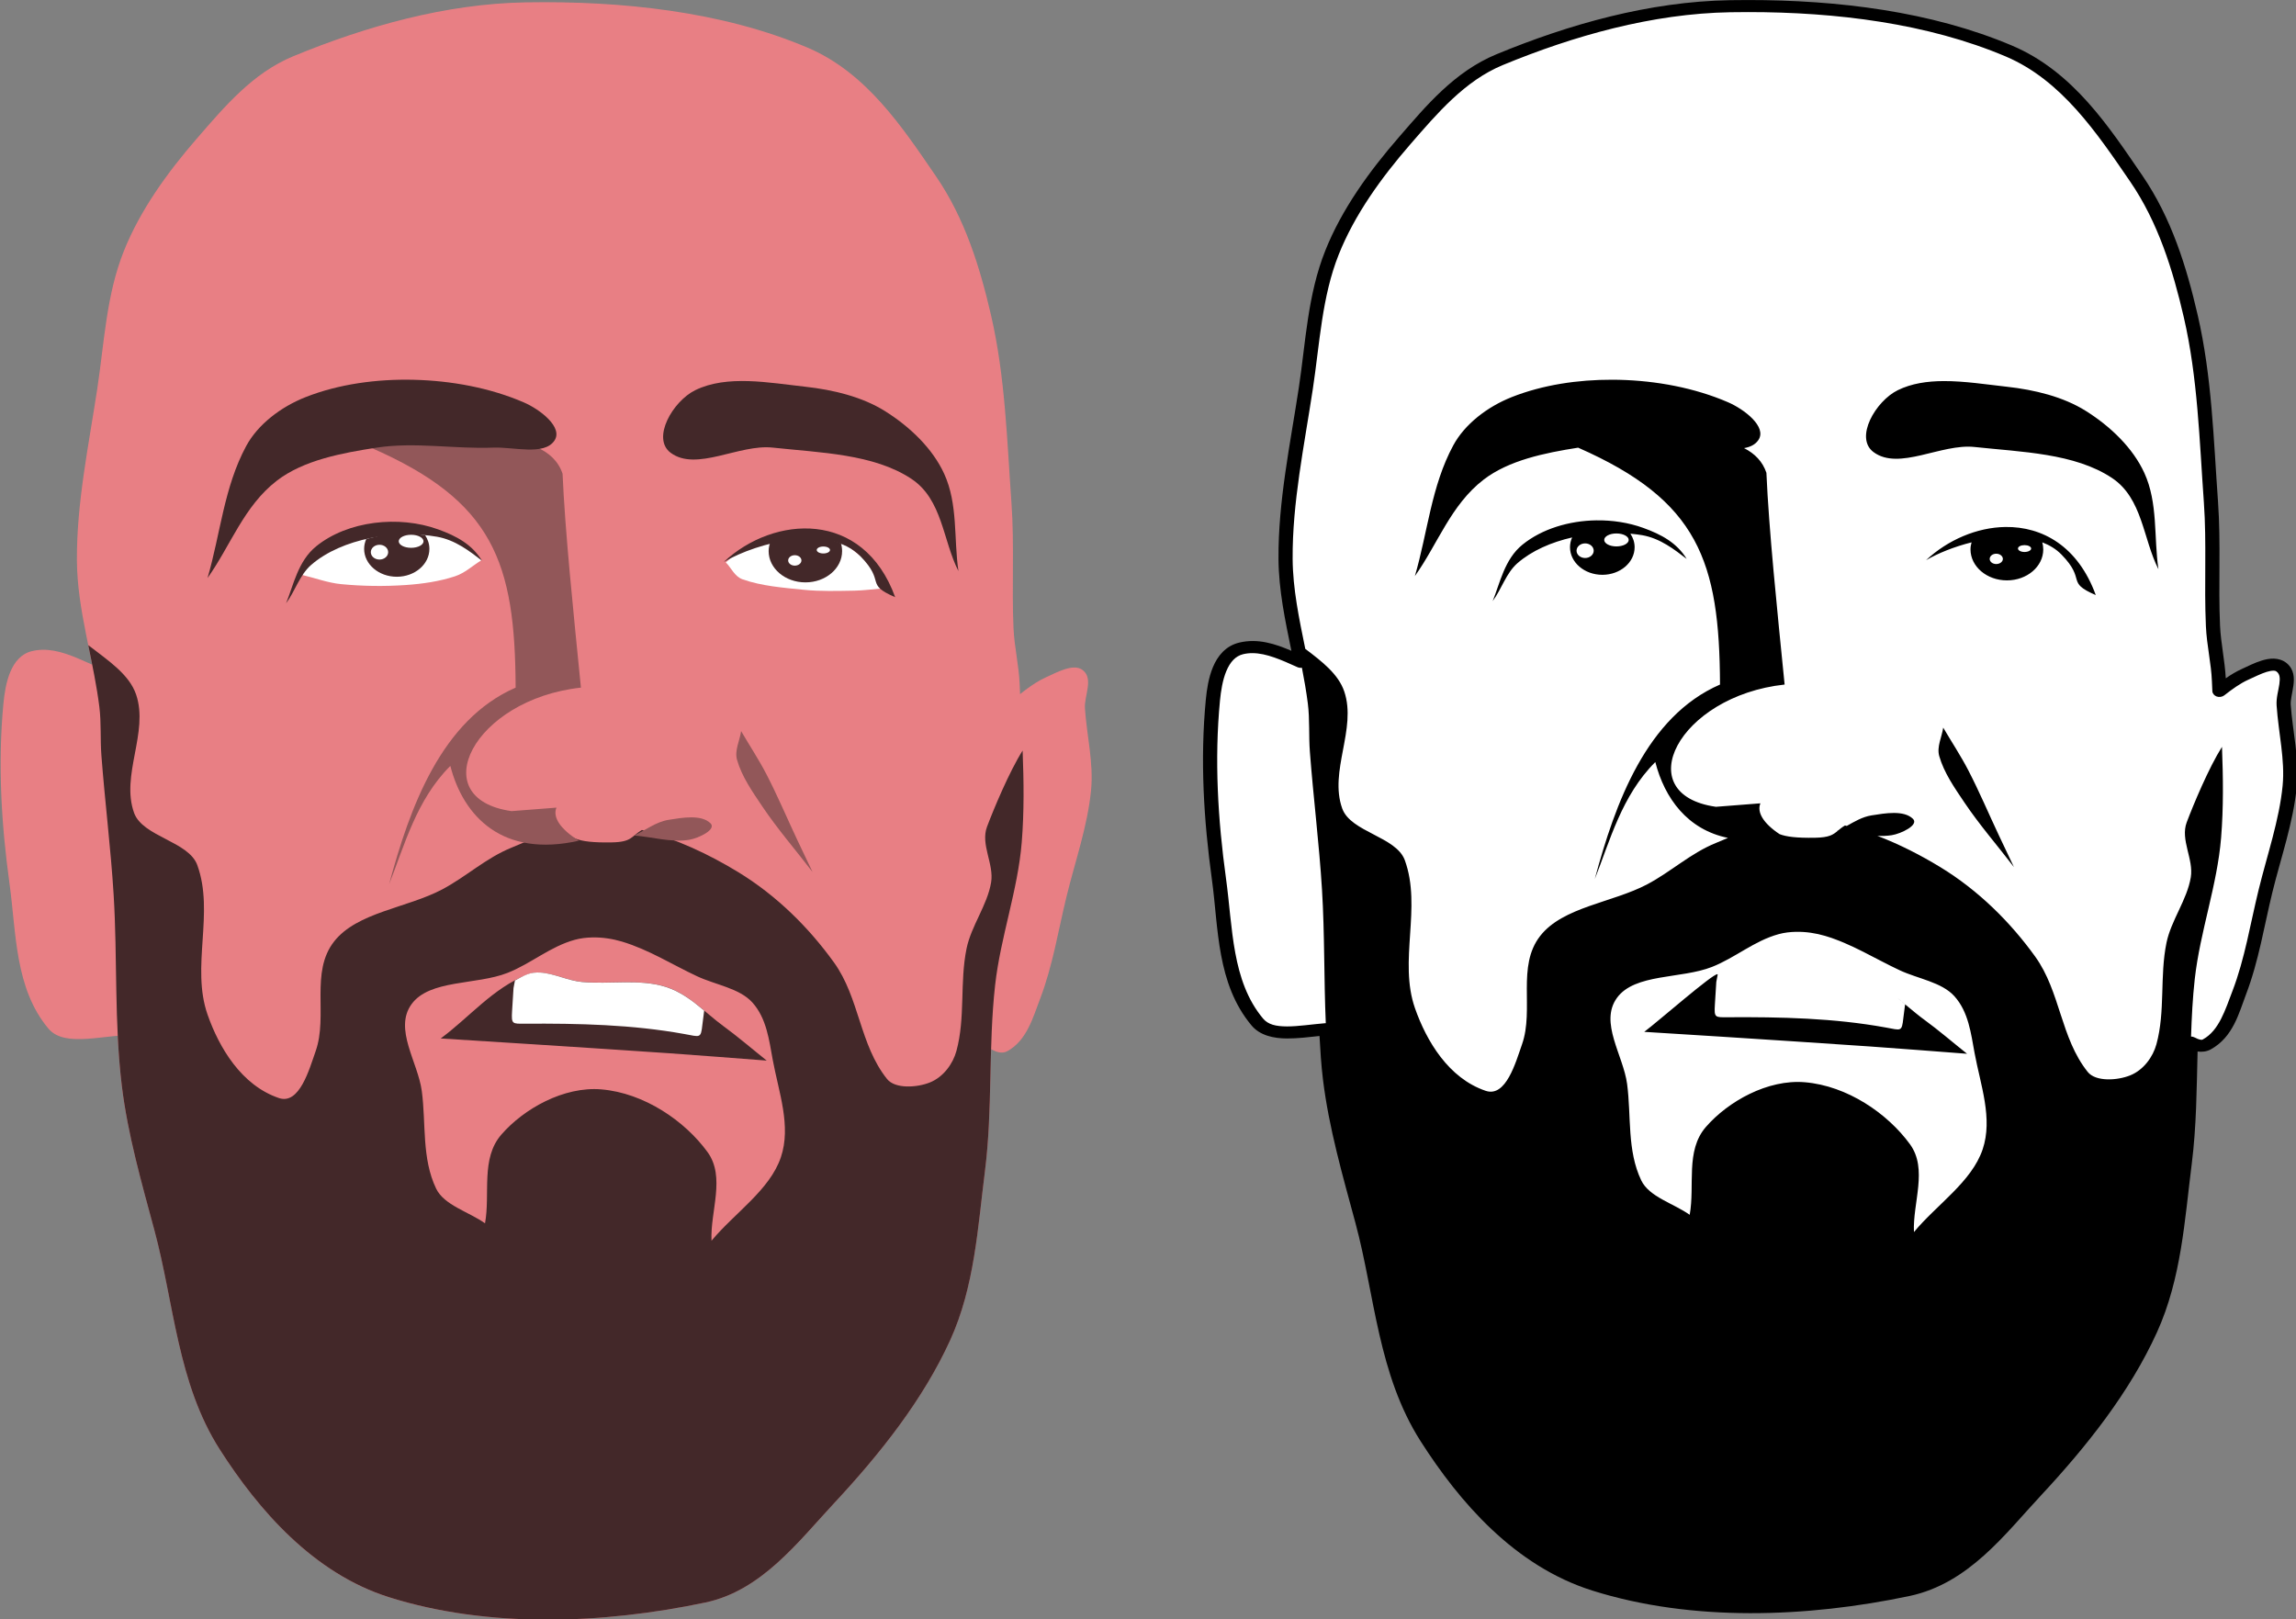 <?xml version="1.0" encoding="UTF-8" standalone="no"?>
<!-- Created with Inkscape (http://www.inkscape.org/) -->

<svg
   xmlns:dc="http://purl.org/dc/elements/1.1/"
   xmlns:cc="http://creativecommons.org/ns#"
   xmlns:rdf="http://www.w3.org/1999/02/22-rdf-syntax-ns#"
   xmlns:svg="http://www.w3.org/2000/svg"
   xmlns="http://www.w3.org/2000/svg"
   xmlns:sodipodi="http://sodipodi.sourceforge.net/DTD/sodipodi-0.dtd"
   xmlns:inkscape="http://www.inkscape.org/namespaces/inkscape"
   width="1134.363"
   height="800"
   id="svg7876"
   version="1.1"
   inkscape:version="0.48.4 r9939"
   sodipodi:docname="Приуныл.svg">
  <rect width="100%" height="100%" fill="#808080" stroke="none"/>
  <defs
     id="defs7878" />
  <sodipodi:namedview
     id="base"
     pagecolor="#ffffff"
     bordercolor="#666666"
     borderopacity="1.0"
     inkscape:pageopacity="0.0"
     inkscape:pageshadow="2"
     inkscape:zoom="0.175"
     inkscape:cx="-2625.2335"
     inkscape:cy="88.76719"
     inkscape:document-units="px"
     inkscape:current-layer="layer1"
     showgrid="false"
     inkscape:window-width="1920"
     inkscape:window-height="1018"
     inkscape:window-x="-8"
     inkscape:window-y="-8"
     inkscape:window-maximized="1"
     fit-margin-top="0"
     fit-margin-left="0"
     fit-margin-right="0"
     fit-margin-bottom="0" />
  <g
     inkscape:label="Layer 1"
     inkscape:groupmode="layer"
     id="layer1"
     transform="translate(-930.424,-50.134)">
    <g
       id="g3042"
       transform="matrix(0.999,0,0,0.999,1.243,1.136)">
      <path
         style="fill:#e87f84;fill-opacity:1;stroke:none"
         d="m 989.343,383.125 c -14.465,-4.014 -28.748,-15.548 -43.394,-12.043 -10.722,2.566 -13.217,16.346 -14.128,25.807 -2.863,29.734 -1.062,59.835 3.027,89.465 3.347,24.248 2.551,51.517 19.174,71.4 8.431,10.085 28.929,2.294 43.394,3.441"
         id="path8804"
         inkscape:connector-curvature="0"
         sodipodi:nodetypes="ssssss" />
      <path
         style="fill:#e87f84;fill-opacity:1;stroke:none"
         d="m 1427.32,397.749 c 6.728,-4.588 12.559,-10.343 20.183,-13.764 5.489,-2.463 13.662,-7.077 18.165,-3.441 5.378,4.343 0.58,12.621 1.009,18.925 0.917,13.482 4.343,26.973 3.027,40.431 -1.737,17.765 -7.845,35.023 -12.11,52.475 -4.145,16.96 -6.823,34.283 -13.119,50.754 -3.543,9.27 -6.544,20.511 -16.147,25.807 -5.563,3.068 -12.11,-4.588 -18.165,-6.882"
         id="path8806"
         inkscape:connector-curvature="0"
         sodipodi:nodetypes="sssssssss" />
      <path
         style="fill:#e87f84;fill-opacity:1;stroke:none"
         d="m 979.251,398.61 c -3.036,-24.154 -10.945,-47.968 -11.101,-72.26 -0.183,-28.532 5.802,-56.867 10.092,-85.164 3.451,-22.768 4.443,-46.225 13.119,-67.959 8.052,-20.171 21.448,-38.798 36.33,-55.916 13.312,-15.313 27.309,-32.121 47.431,-40.431 35.765,-14.77 75.312,-25.995 115.045,-26.668 47.229,-0.799 96.972,4.43 139.265,22.366 29.27,12.413 47.082,39.598 63.577,63.658 14.331,20.903 21.763,45.064 27.247,68.819 7.045,30.516 7.866,61.863 10.092,92.906 1.478,20.609 0.078,41.305 1.009,61.937 0.415,9.209 2.676,18.316 3.027,27.528 0.995,26.082 3.127,52.249 1.009,78.282 -1.933,23.75 -10.471,46.84 -13.119,70.54 -3.416,30.577 -1.182,61.508 -5.046,92.046 -3.552,28.076 -5.188,57.112 -17.156,83.443 -13.36,29.394 -34.515,56.184 -57.522,80.863 -17.781,19.073 -35.837,43.176 -63.577,49.034 -50.62,10.689 -107.507,12.836 -156.421,-2.581 -37.483,-11.814 -64.636,-43.209 -83.761,-73.121 -20.928,-32.731 -22.505,-72.059 -32.293,-108.391 -6.365,-23.623 -13.216,-47.291 -16.147,-71.4 -3.817,-31.395 -2.091,-63.107 -4.037,-94.627 -1.418,-22.972 -4.309,-45.863 -6.055,-68.819 -0.61,-8.017 -0.005,-16.098 -1.009,-24.087 z"
         id="path8808"
         inkscape:connector-curvature="0"
         sodipodi:nodetypes="ssssssssssssssssssssssssss" />
      <path
         style="fill:#ffffff;stroke:none"
         d="m 1289.065,327.21 c 2.775,2.796 4.353,6.993 8.326,8.387 9.516,3.34 20.055,4.127 30.275,5.161 8.269,0.837 16.651,0.569 24.977,0.43 4.56,-0.076 9.082,-0.717 13.624,-1.075 -2.187,-4.301 -4.373,-8.602 -6.559,-12.904 -4.541,-3.584 -9.082,-7.169 -13.624,-10.753 -5.382,-1.362 -10.764,-2.724 -16.147,-4.086 -7.401,1.004 -14.801,2.007 -22.202,3.011 -4.205,2.222 -8.41,4.445 -12.615,6.667 -2.018,1.72 -4.037,3.441 -6.055,5.161 z"
         id="path8810"
         inkscape:connector-curvature="0"
         sodipodi:nodetypes="csssccccccc" />
      <path
         style="fill:#ffffff;stroke:none"
         d="m 1079.663,333.446 c 6.391,1.505 12.585,3.88 19.174,4.516 10.614,1.025 21.394,1.163 32.041,0.43 8.22,-0.566 16.524,-1.775 24.22,-4.301 5.008,-1.644 8.746,-5.305 13.119,-7.957 -4.373,-4.014 -9.46,-7.725 -13.833,-11.739 -8.41,-0.86 -16.106,-2.025 -24.515,-2.885 0,0 -29.014,3.656 -30.023,4.301 -1.009,0.645 -16.904,9.033 -16.904,9.033 -1.009,2.581 -2.018,5.161 -3.027,7.742"
         id="path8812"
         inkscape:connector-curvature="0"
         sodipodi:nodetypes="cssscccscc" />
      <path
         inkscape:connector-curvature="0"
         style="fill:#432829;fill-opacity:1;stroke:none"
         d="m 973.77,368.14 c 2.069,10.138 4.193,20.287 5.475,30.485 1.004,7.988 0.406,16.07 1.015,24.087 1.745,22.956 4.63,45.825 6.049,68.798 1.946,31.519 0.245,63.221 4.062,94.616 2.931,24.109 9.75,47.809 16.115,71.432 9.789,36.331 11.391,75.659 32.319,108.391 19.125,29.912 46.271,61.274 83.754,73.088 48.913,15.417 105.807,13.285 156.427,2.597 27.741,-5.858 45.797,-29.967 63.577,-49.039 23.007,-24.679 44.169,-51.448 57.529,-80.841 11.968,-26.331 13.579,-55.4 17.131,-83.476 3.864,-30.538 1.617,-61.442 5.033,-92.019 2.648,-23.7 11.224,-46.817 13.157,-70.567 1.23,-15.119 1.023,-30.26 0.442,-45.426 -6.602,10.472 -14.223,28.699 -17.616,37.711 -3.296,8.754 3.556,18.41 2.031,27.512 -1.896,11.312 -9.828,21.45 -12.142,32.705 -3.438,16.724 -0.499,34.2 -5.033,50.733 -1.7,6.2 -6.355,12.795 -13.113,15.506 -6.421,2.576 -17.198,3.268 -21.192,-1.731 -13.61,-17.032 -13.584,-40.054 -26.226,-57.62 -12.329,-17.132 -28.276,-33.066 -47.462,-44.749 -14.385,-8.759 -30.519,-16.386 -47.551,-20.775 -5.402,3.209 -4.804,5.961 -14.967,6.135 -18.282,0.313 -20.365,-2.615 -24.327,-7.038 -11.092,3.277 -17.088,6.364 -25.166,9.635 -12.646,5.12 -22.411,14.369 -34.305,20.662 -17.406,9.21 -42.103,11.25 -53.467,25.78 -11.875,15.184 -2.944,36.716 -9.095,54.195 -3.137,8.913 -7.998,26.649 -18.146,23.221 -18.578,-6.275 -29.605,-24.964 -35.321,-41.286 -8.289,-23.67 3.512,-50.362 -5.077,-73.954 -4.301,-11.814 -27.011,-13.99 -31.259,-25.818 -6.696,-18.647 7.356,-39.749 1.015,-58.486 -3.449,-10.192 -14.164,-17.062 -23.665,-24.463 z m 249.276,144.558 c 4.941,-0.097 10.001,0.669 14.57,2.032 13.354,3.984 24.894,11.413 37.308,17.199 9.116,4.25 20.898,5.894 27.241,12.909 7.081,7.831 8.308,18.647 10.111,28.415 2.935,15.903 9.252,32.705 4.018,48.174 -5.484,16.206 -22.868,27.522 -34.305,41.286 -0.673,-14.624 7.067,-31.448 -1.987,-43.883 -11.22,-15.409 -31.324,-29.187 -52.495,-30.974 -18.569,-1.567 -38.347,9.571 -49.449,22.356 -10.332,11.898 -5.388,29.259 -8.08,43.883 -8.073,-5.735 -20.226,-8.905 -24.195,-17.199 -7.17,-14.984 -4.929,-32.093 -7.064,-48.174 -1.901,-14.317 -13.96,-30.758 -5.077,-43.017 8.897,-12.278 32.096,-9.41 47.462,-15.468 11.626,-4.584 21.095,-13.03 33.29,-16.371 2.765,-0.758 5.689,-1.109 8.654,-1.167 z"
         id="path8814" />
      <path
         style="fill:#432829;fill-opacity:1;stroke:none"
         d="m 1404.11,331.511 c -7.737,-15.198 -7.888,-35.402 -23.211,-45.593 -18.656,-12.408 -45.15,-12.941 -68.623,-15.484 -16.715,-1.811 -37.736,11.998 -50.458,2.581 -9.638,-7.135 1.048,-25.539 12.11,-30.969 15.753,-7.731 36.467,-3.703 54.495,-1.72 13.824,1.521 28.128,5.005 39.357,12.043 12.528,7.853 23.599,18.624 29.266,30.969 6.918,15.07 4.709,32.116 7.064,48.174 z"
         id="path8816"
         inkscape:connector-curvature="0"
         sodipodi:nodetypes="csssssssc" />
      <path
         style="fill:#432829;fill-opacity:1;stroke:none"
         d="m 1129.774,312.268 c -6.28,0.117 -12.307,1.949 -18.518,3.371 -0.684,1.526 -1.06,3.162 -1.06,4.893 0,7.602 7.242,13.775 16.159,13.775 8.918,0 16.115,-6.173 16.115,-13.775 0,-2.473 -0.779,-4.769 -2.119,-6.774 -3.303,-0.321 -7.103,-1.554 -10.577,-1.489 z"
         id="path8818"
         inkscape:connector-curvature="0"
         sodipodi:nodetypes="scssscs" />
      <path
         transform="matrix(1.413,0,0,1.204,838.977,-98.014)"
         sodipodi:type="arc"
         style="fill:#ffffff;stroke:none"
         id="path8820"
         sodipodi:cx="197.32143"
         sodipodi:cy="348.96933"
         sodipodi:rx="3.0357144"
         sodipodi:ry="3.0357144"
         d="m 200.357,348.969 c 0,1.677 -1.359,3.036 -3.036,3.036 -1.677,0 -3.036,-1.359 -3.036,-3.036 0,-1.677 1.359,-3.036 3.036,-3.036 1.677,0 3.036,1.359 3.036,3.036 z" />
      <path
         transform="matrix(1.413,0,0,1.204,838.977,-98.014)"
         sodipodi:type="arc"
         style="fill:#ffffff;stroke:none"
         id="path8822"
         sodipodi:cx="208.39285"
         sodipodi:cy="344.50504"
         sodipodi:rx="4.3340197"
         sodipodi:ry="2.6785715"
         d="m 212.727,344.505 c 0,1.479 -1.94,2.679 -4.334,2.679 -2.394,0 -4.334,-1.199 -4.334,-2.679 0,-1.479 1.94,-2.679 4.334,-2.679 2.394,0 4.334,1.199 4.334,2.679 z" />
      <path
         style="fill:#925759;fill-opacity:1;stroke:none"
         d="m 1208.332,283.337 c 1.218,28.328 5.262,67.497 9.082,105.81 -53.2,5.762 -77.99,54.909 -34.312,61.077 7.401,-0.573 14.801,-1.147 22.202,-1.72 -1.926,4.649 1.782,10.6 11.101,16.345 -37.6,8.51 -57.101,-11.83 -63.577,-36.99 -16.887,16.843 -22.757,39.649 -30.275,58.496 10.246,-38.062 25.859,-81.222 62.568,-97.207 -0.26,-61.952 -10.881,-92.237 -71.651,-118.713 37.833,-4.386 86.432,-12.161 94.862,12.904 z"
         id="path8824"
         inkscape:connector-curvature="0"
         sodipodi:nodetypes="cccccccccc" />
      <path
         style="fill:#432829;fill-opacity:1;stroke:none"
         d="m 1032.737,334.952 c 11.437,-16.058 17.96,-35.579 34.312,-48.174 13.117,-10.104 32.048,-13.686 49.449,-16.345 18.873,-2.884 38.368,0.751 57.522,0 10.17,-0.399 25.187,4.076 30.275,-3.441 4.476,-6.614 -7.149,-15.471 -15.137,-18.925 -16.663,-7.205 -35.818,-10.737 -54.495,-11.183 -18.136,-0.433 -37.024,2.1 -53.486,8.602 -12.303,4.86 -23.583,13.592 -29.266,24.087 -11.043,20.396 -12.783,43.586 -19.174,65.378 z"
         id="path8826"
         inkscape:connector-curvature="0"
         sodipodi:nodetypes="cssssssssc" />
      <path
         style="fill:#925759;fill-opacity:1;stroke:none"
         d="m 1243.652,462.268 c 5.719,-2.581 10.795,-6.73 17.156,-7.742 6.811,-1.084 16.141,-2.736 20.688,1.72 3.126,3.064 -5.914,7.427 -10.596,8.172 -8.966,1.427 -18.165,-1.434 -27.247,-2.151 z"
         id="path8828"
         inkscape:connector-curvature="0"
         sodipodi:nodetypes="csssc" />
      <path
         inkscape:connector-curvature="0"
         style="fill:#432829;fill-opacity:1;stroke:none"
         d="m 1328.082,314.585 c -5.584,-10e-4 -11.289,0.746 -16.777,1.995 -0.645,1.588 -1.06,3.268 -1.06,5.043 0,8.552 8.158,15.468 18.19,15.468 10.032,0 18.146,-6.916 18.146,-15.468 0,-1.33 -0.204,-2.607 -0.574,-3.839 -5.382,-2.246 -11.552,-3.197 -17.925,-3.199 z"
         id="path8830" />
      <path
         transform="matrix(1.413,0,0,1.204,838.977,-98.014)"
         sodipodi:type="arc"
         style="fill:#ffffff;stroke:none"
         id="path8832"
         sodipodi:cx="342.67856"
         sodipodi:cy="352.36218"
         sodipodi:rx="2.3214285"
         sodipodi:ry="2.1428571"
         d="m 345,352.362 c 0,1.183 -1.039,2.143 -2.321,2.143 -1.282,0 -2.321,-0.959 -2.321,-2.143 0,-1.183 1.039,-2.143 2.321,-2.143 1.282,0 2.321,0.959 2.321,2.143 z" />
      <path
         transform="matrix(1.413,0,0,1.204,838.977,-98.014)"
         sodipodi:type="arc"
         style="fill:#ffffff;stroke:none"
         id="path8834"
         sodipodi:cx="352.67856"
         sodipodi:cy="348.07648"
         sodipodi:rx="2.3214285"
         sodipodi:ry="1.4285715"
         d="m 355,348.076 c 0,0.789 -1.039,1.429 -2.321,1.429 -1.282,0 -2.321,-0.64 -2.321,-1.429 0,-0.789 1.039,-1.429 2.321,-1.429 1.282,0 2.321,0.64 2.321,1.429 z" />
      <path
         style="fill:#925759;fill-opacity:1;stroke:none"
         d="m 1331.954,480.333 c -8.242,-10.753 -17.227,-21.118 -24.724,-32.259 -4.98,-7.4 -10.266,-14.933 -12.615,-23.227 -1.312,-4.633 1.346,-9.463 2.018,-14.194 4.205,7.169 8.828,14.17 12.614,21.506 5.472,10.601 10.072,21.513 15.137,32.259 2.503,5.311 5.046,10.61 7.569,15.914 z"
         id="path8836"
         inkscape:connector-curvature="0"
         sodipodi:nodetypes="csscssc" />
      <path
         style="fill:#432829;fill-opacity:1;stroke:none"
         d="m 1071.59,347.425 c 4.373,-5.807 6.707,-13.989 12.362,-18.925 15.246,-13.307 42.154,-17.534 62.316,-13.979 9.029,1.592 16.071,7.138 22.202,11.828 -4.929,-8.054 -12.57,-12.186 -21.697,-15.484 -19.403,-7.011 -44.72,-4.265 -60.298,8.387 -9.031,7.335 -11.206,19.206 -14.885,28.173 z"
         id="path8840"
         inkscape:connector-curvature="0"
         sodipodi:nodetypes="csscssc" />
      <path
         style="fill:#432829;fill-opacity:1;stroke:none"
         d="m 1288.056,326.995 c 24.785,-23.169 68.994,-26.049 84.77,17.42 -15.27,-6.576 -4.502,-7.252 -17.156,-20.216 -15.468,-15.847 -50.506,-7.191 -67.614,2.796 z"
         id="path8842"
         inkscape:connector-curvature="0"
         sodipodi:nodetypes="ccsc" />
      <path
         sodipodi:nodetypes="csssscssc"
         inkscape:connector-curvature="0"
         id="path8785-5"
         d="m 1148.061,562.666 c 14.269,-10.542 25.715,-24.786 42.808,-31.625 8.282,-3.314 18.012,2.841 27.112,3.649 13.752,1.221 28.402,-1.631 41.381,2.433 11.435,3.581 19.289,12.704 28.539,19.462 7.41,5.414 14.269,11.353 21.404,17.029 -16.172,-1.216 -32.334,-2.526 -48.516,-3.649 -24.725,-1.716 -49.465,-3.264 -74.2,-4.866 -12.841,-0.831 -25.685,-1.622 -38.527,-2.432 z"
         style="fill:#432829;fill-opacity:1;stroke:none" />
      <path
         id="path8787-6"
         d="m 1197.317,530.076 c -2.219,-0.125 -4.463,0.072 -6.533,0.903 -2.137,0.855 -4.027,1.946 -6.003,3.01 l -0.706,3.763 -0.706,11.289 c -0.401,6.601 0.051,6.365 6.357,6.322 26.441,-0.178 53.096,0.419 78.928,5.118 7.778,1.415 8.051,2.297 8.829,-4.666 l 0.883,-6.923 c -5.733,-4.802 -11.691,-9.43 -19.07,-11.741 -12.979,-4.064 -27.566,-1.187 -41.318,-2.408 -6.825,-0.606 -14.002,-4.295 -20.659,-4.666 z"
         style="fill:#ffffff;stroke:none"
         inkscape:connector-curvature="0" />
      <path
         style="fill:#ffffff;fill-opacity:1;stroke:none"
         d="m 1794.53,52.053 c -2.94,0.001 -5.864,0.025 -8.787,0.075 -39.34,0.665 -78.509,11.793 -113.921,26.413 -19.923,8.226 -33.768,24.853 -46.95,40.01 -14.735,16.944 -28.005,35.393 -35.977,55.358 -8.59,21.513 -9.566,44.742 -12.983,67.279 -4.247,28.01 -10.192,56.062 -10.011,84.304 0.109,17.105 4.096,33.971 7.475,50.888 -9.762,-4.413 -19.494,-9.005 -29.42,-6.631 -10.616,2.539 -13.087,16.191 -13.989,25.556 -2.835,29.432 -1.076,59.222 2.973,88.551 3.313,24.002 2.514,50.988 18.972,70.669 6.714,8.029 21.162,4.63 34.01,3.576 0.401,8.187 0.976,16.36 1.967,24.513 2.902,23.864 9.698,47.323 15.999,70.707 9.692,35.962 11.235,74.89 31.956,107.289 18.936,29.608 45.857,60.652 82.971,72.346 48.43,15.26 104.718,13.15 154.838,2.57 27.467,-5.798 45.344,-29.662 62.949,-48.541 22.78,-24.428 43.733,-50.925 56.96,-80.02 11.849,-26.064 13.488,-54.837 17.005,-82.628 2.506,-19.806 2.422,-39.748 3.016,-59.68 2.764,1.505 5.457,2.309 7.956,0.931 9.508,-5.243 12.491,-16.343 16,-25.518 6.234,-16.304 8.879,-33.467 12.983,-50.255 4.223,-17.275 10.258,-34.346 11.978,-51.931 1.303,-13.321 -2.065,-26.702 -2.973,-40.047 -0.424,-6.24 4.319,-14.402 -1.006,-18.701 -4.458,-3.599 -12.532,0.952 -17.967,3.39 -4.745,2.128 -8.805,5.177 -12.809,8.27 -0.07,-1.623 -0.157,-3.257 -0.218,-4.88 -0.348,-9.118 -2.561,-18.116 -2.973,-27.232 -0.922,-20.423 0.457,-40.919 -1.006,-61.319 -2.204,-30.728 -3.035,-61.735 -10.011,-91.941 -5.43,-23.514 -12.783,-47.445 -26.972,-68.136 -16.332,-23.816 -33.969,-50.708 -62.949,-62.995 -39.258,-16.644 -84.994,-22.258 -129.089,-22.24 z"
         id="path15735"
         inkscape:connector-curvature="0" />
      <path
         sodipodi:nodetypes="ccssssccscsscsccsssssssccccsscscccccsssssccssssscccscsccscssssccccsscssssscssccsscccccsccccccssscsscscccccssssssssscsssssssssssscsssssscccssscscsssccssscscssssssssssssssssssssssccssscccssssssccscsscsssssscssscssssssccsscccccccccccccc"
         inkscape:connector-curvature="0"
         id="path8844"
         d="m 1794.523,49.064 c -2.961,0.001 -5.928,0.025 -8.874,0.075 -40.068,0.677 -79.668,11.973 -115.363,26.711 -21.015,8.676 -35.067,25.782 -48.217,40.904 -14.86,17.088 -28.36,35.787 -36.502,56.178 -8.811,22.067 -9.726,45.525 -13.114,67.875 -4.232,27.91 -10.238,56.067 -10.054,84.677 0.099,15.454 3.323,30.514 6.382,45.449 -7.997,-3.451 -16.599,-6.26 -25.792,-4.061 -6.81,1.629 -10.736,6.716 -12.983,12.07 -2.248,5.354 -3.08,11.307 -3.541,16.093 -2.861,29.696 -1.051,59.685 3.016,89.147 3.27,23.689 2.218,51.281 19.584,72.048 4.18,4.999 10.958,6.421 17.529,6.445 5.358,0.02 10.856,-0.673 16.087,-1.229 0.394,7.146 0.835,14.301 1.705,21.458 2.935,24.139 9.794,47.728 16.087,71.079 9.587,35.572 11.056,74.809 32.305,108.034 19.111,29.882 46.321,61.598 84.807,73.724 49.355,15.552 106.284,13.365 156.892,2.682 29.297,-6.184 47.443,-30.894 64.873,-49.584 22.897,-24.553 44.066,-51.287 57.485,-80.802 12.123,-26.666 13.722,-55.702 17.224,-83.373 2.348,-18.554 2.413,-37.111 2.885,-55.545 0.014,0.002 0.029,-0.002 0.043,0 2.022,0.33 4.479,0.055 6.47,-1.043 11.117,-6.13 13.966,-18.107 17.398,-27.083 6.368,-16.654 9.002,-33.949 13.07,-50.59 4.181,-17.104 10.305,-34.265 12.065,-52.266 1.36,-13.909 -2.086,-27.459 -2.973,-40.494 -0.164,-2.405 0.804,-5.893 1.312,-9.537 0.507,-3.644 0.431,-8.038 -3.41,-11.139 -1.764,-1.424 -4.083,-2.101 -6.207,-2.161 -2.125,-0.06 -4.11,0.358 -5.989,0.931 -3.758,1.146 -7.237,2.989 -9.792,4.135 -2.957,1.326 -5.573,2.945 -8.043,4.657 -0.499,-8.992 -2.463,-17.586 -2.841,-25.965 -0.913,-20.232 0.474,-40.758 -1.005,-61.393 -2.198,-30.652 -3.001,-61.773 -10.054,-92.313 -5.459,-23.638 -12.893,-47.9 -27.409,-69.067 -16.307,-23.779 -34.096,-51.343 -64.391,-64.187 -39.947,-16.937 -86.219,-22.556 -130.663,-22.538 z m 0,5.961 c 43.746,-0.018 88.947,5.59 127.516,21.942 27.665,11.729 45.149,37.95 61.507,61.803 13.862,20.214 21.177,43.815 26.579,67.205 6.898,29.871 7.714,60.764 9.923,91.568 1.446,20.165 0.075,40.631 1.005,61.244 0.426,9.451 2.638,18.461 2.973,27.232 0.063,1.649 0.15,3.275 0.219,4.88 0.049,1.129 0.923,2.203 2.147,2.639 1.224,0.436 2.733,0.211 3.711,-0.552 3.979,-3.075 7.81,-5.915 12.065,-7.823 2.88,-1.292 6.166,-2.961 8.918,-3.8 1.376,-0.42 2.597,-0.619 3.41,-0.596 0.813,0.023 1.153,0.146 1.617,0.522 1.484,1.198 1.695,3.037 1.268,6.11 -0.428,3.072 -1.616,6.782 -1.355,10.617 0.929,13.655 4.218,26.867 2.973,39.6 -1.679,17.169 -7.625,34.15 -11.89,51.596 -4.14,16.934 -6.795,33.965 -12.896,49.919 -3.585,9.375 -6.66,19.599 -14.557,23.954 -0.508,0.28 -0.715,0.291 -1.355,0.186 -0.64,-0.104 -1.656,-0.472 -2.842,-1.118 -0.523,-0.277 -1.133,-0.433 -1.748,-0.447 0.318,-9.5 0.779,-19.003 1.836,-28.461 2.622,-23.459 11.113,-46.341 13.027,-69.85 1.218,-14.966 1.013,-29.952 0.437,-44.965 -6.537,10.366 -14.082,28.408 -17.442,37.328 -3.264,8.665 3.521,18.223 2.011,27.232 -1.877,11.197 -9.73,21.232 -12.022,32.373 -3.404,16.554 -0.494,33.852 -4.983,50.217 -1.683,6.137 -6.292,12.665 -12.983,15.348 -6.357,2.549 -17.028,3.235 -20.983,-1.714 -13.476,-16.859 -13.45,-39.647 -25.966,-57.035 -12.207,-16.958 -27.997,-32.73 -46.993,-44.294 -9.64,-5.868 -20.072,-11.228 -31.038,-15.423 2.361,0.1 4.747,0.036 7.082,-0.335 4.636,-0.737 13.586,-5.051 10.492,-8.084 -4.502,-4.412 -13.758,-2.786 -20.502,-1.714 -4.5,0.716 -8.343,3.028 -12.24,5.215 -0.291,-0.077 -0.583,-0.149 -0.874,-0.224 -1.433,0.851 -2.423,1.676 -3.322,2.421 -0.189,0.089 -0.379,0.175 -0.568,0.261 0.073,0.006 0.146,0.031 0.219,0.037 -2.279,1.886 -4.139,3.233 -11.147,3.353 -9.22,0.158 -14.267,-0.51 -17.529,-1.788 -8.123,-5.385 -11.287,-10.893 -9.486,-15.237 l -21.988,1.714 c -43.246,-6.106 -18.708,-54.758 33.966,-60.462 -3.783,-37.924 -7.8,-76.679 -9.005,-104.719 -1.877,-5.579 -5.734,-9.52 -11.06,-12.219 3.006,-0.524 5.524,-1.685 7.082,-3.986 4.432,-6.546 -7.085,-15.282 -14.994,-18.701 -16.498,-7.132 -35.452,-10.66 -53.944,-11.101 -1.122,-0.027 -2.239,-0.034 -3.366,-0.037 -16.91,-0.054 -34.336,2.534 -49.616,8.568 -12.182,4.811 -23.313,13.453 -28.939,23.842 -10.934,20.189 -12.688,43.137 -19.016,64.709 11.324,-15.895 17.776,-35.217 33.966,-47.684 12.443,-9.582 30.158,-13.228 46.775,-15.833 59.467,26.125 69.906,56.11 70.162,117.161 -36.347,15.823 -51.799,58.549 -61.944,96.225 7.443,-18.656 13.224,-41.22 29.945,-57.891 4.629,17.977 15.978,33.454 35.934,37.514 -1.927,0.824 -3.865,1.654 -5.945,2.496 -12.521,5.068 -22.189,14.223 -33.966,20.452 -17.234,9.116 -41.687,11.136 -52.938,25.518 -11.758,15.029 -2.915,36.343 -9.005,53.645 -3.106,8.822 -7.919,26.378 -17.967,22.985 -18.395,-6.211 -29.312,-24.71 -34.972,-40.867 -8.207,-23.429 3.477,-49.85 -5.027,-73.203 -4.259,-11.694 -26.744,-13.848 -30.95,-25.556 -6.63,-18.457 7.283,-39.345 1.005,-57.891 -2.922,-8.632 -11.082,-14.879 -19.278,-21.085 -3.055,-14.946 -6.157,-29.708 -6.251,-44.48 -0.179,-27.875 5.705,-55.822 9.967,-83.931 3.446,-22.724 4.483,-45.724 12.852,-66.683 7.803,-19.541 20.843,-37.738 35.453,-54.539 13.212,-15.193 26.851,-31.341 45.682,-39.116 35.127,-14.503 73.865,-25.462 112.478,-26.115 2.899,-0.049 5.781,-0.073 8.699,-0.075 z m 96.784,182.503 c -8.07,0.036 -15.82,1.159 -22.644,4.508 -10.953,5.374 -21.521,23.56 -11.978,30.622 12.596,9.322 33.416,-4.326 49.966,-2.533 23.241,2.518 49.461,3.03 67.933,15.311 15.171,10.087 15.333,30.108 22.994,45.151 -2.331,-15.895 -0.145,-32.767 -6.994,-47.684 -5.611,-12.219 -16.578,-22.887 -28.983,-30.659 -11.119,-6.967 -25.306,-10.416 -38.994,-11.921 -10.04,-1.104 -20.924,-2.841 -31.3,-2.794 z m -171.799,68.881 c -13.389,0.203 -26.818,4.205 -36.458,12.033 -8.942,7.261 -11.089,19.027 -14.732,27.903 4.33,-5.748 6.64,-13.852 12.24,-18.738 7.096,-6.192 16.753,-10.387 27.059,-12.741 -0.677,1.51 -1.049,3.13 -1.049,4.843 0,7.524 7.17,13.635 15.999,13.635 8.829,0 15.956,-6.11 15.956,-13.635 0,-2.448 -0.772,-4.72 -2.098,-6.706 1.989,0.194 3.973,0.413 5.858,0.745 8.939,1.576 15.918,7.092 21.988,11.735 -4.881,-7.972 -12.471,-12.084 -21.508,-15.348 -7.204,-2.603 -15.223,-3.847 -23.256,-3.725 z m 202.443,3.278 c -14.131,0.185 -28.563,6.395 -39.3,16.429 5.877,-3.43 13.913,-6.674 22.513,-8.829 -0.33,1.122 -0.525,2.291 -0.525,3.502 0,8.465 8.077,15.311 18.01,15.311 9.933,0 17.967,-6.846 17.967,-15.311 0,-1.21 -0.169,-2.374 -0.481,-3.502 3.596,1.38 6.849,3.334 9.486,6.035 12.528,12.832 1.843,13.533 16.961,20.042 -8.786,-24.203 -26.465,-33.915 -44.633,-33.677 z m -192.432,3.204 c 3.348,0 6.076,1.44 6.076,3.204 0,1.764 -2.728,3.204 -6.076,3.204 -3.349,0 -6.033,-1.44 -6.033,-3.204 0,-1.764 2.684,-3.204 6.033,-3.204 z m -15.475,4.917 c 2.345,0 4.24,1.615 4.24,3.614 0,1.999 -1.895,3.614 -4.24,3.614 -2.345,0 -4.24,-1.615 -4.24,-3.614 0,-1.999 1.895,-3.614 4.24,-3.614 z m 217.306,0.857 c 1.794,0 3.279,0.736 3.279,1.676 0,0.941 -1.485,1.714 -3.279,1.714 -1.794,0 -3.235,-0.773 -3.235,-1.714 0,-0.941 1.442,-1.676 3.235,-1.676 z m -13.989,4.247 c 1.794,0 3.279,1.16 3.279,2.57 0,1.411 -1.485,2.533 -3.279,2.533 -1.794,0 -3.235,-1.122 -3.235,-2.533 0,-1.411 1.441,-2.57 3.235,-2.57 z m -367.772,49.174 c 6.874,0.048 14.201,3.33 22.163,6.929 0.678,0.304 1.475,0.41 2.229,0.298 1.136,5.884 2.186,11.785 2.929,17.695 0.994,7.907 0.402,15.906 1.006,23.842 1.728,22.723 4.585,45.36 5.989,68.099 1.36,22.021 0.927,44.132 1.88,66.162 -0.073,-0.002 -0.146,-0.002 -0.219,0 -6.656,0.546 -13.385,1.622 -18.928,1.602 -5.543,-0.02 -9.357,-0.882 -11.89,-3.912 -15.55,-18.596 -14.96,-44.976 -18.317,-69.291 -4.031,-29.196 -5.782,-58.786 -2.973,-87.955 0.441,-4.579 1.28,-10.156 3.147,-14.603 1.867,-4.447 4.5,-7.434 8.306,-8.345 1.542,-0.369 3.091,-0.533 4.678,-0.522 z m 341.543,36.843 c -0.666,4.683 -3.266,9.459 -1.967,14.044 2.325,8.209 7.528,15.66 12.459,22.985 7.424,11.028 16.32,21.282 24.48,31.926 -2.498,-5.251 -4.996,-10.501 -7.475,-15.758 -5.015,-10.637 -9.576,-21.433 -14.994,-31.926 -3.749,-7.262 -8.339,-14.176 -12.502,-21.272 z m -72.829,100.993 c 4.892,-0.096 9.903,0.663 14.426,2.012 13.222,3.944 24.648,11.297 36.939,17.025 9.026,4.206 20.691,5.835 26.972,12.778 7.012,7.752 8.226,18.458 10.011,28.126 2.906,15.742 9.161,32.373 3.978,47.684 -5.43,16.042 -22.642,27.243 -33.966,40.867 -0.666,-14.476 6.997,-31.129 -1.967,-43.437 -11.109,-15.252 -31.015,-28.891 -51.977,-30.659 -18.386,-1.551 -37.968,9.474 -48.961,22.128 -10.23,11.777 -5.335,28.962 -8,43.437 -7.994,-5.677 -20.026,-8.814 -23.956,-17.025 -7.099,-14.832 -4.88,-31.767 -6.994,-47.684 -1.883,-14.172 -13.822,-30.446 -5.027,-42.58 8.809,-12.154 31.779,-9.315 46.993,-15.311 11.511,-4.537 20.887,-12.898 32.961,-16.205 2.737,-0.75 5.633,-1.097 8.568,-1.155 z m -38.819,20.974 c -2.187,-0.445 -29.238,23.268 -36.196,28.499 12.715,0.802 25.405,1.561 38.119,2.384 24.491,1.585 49.004,3.145 73.484,4.843 16.021,1.111 32.03,2.41 48.042,3.614 -7.064,-5.619 -13.865,-11.517 -21.202,-16.876 -1.423,-0.948 -6.083,-4.769 -9.442,-7.562 l -0.874,6.817 c -0.77,6.893 -1.042,6.02 -8.743,4.619 -25.577,-4.651 -51.983,-5.243 -78.162,-5.066 -6.244,0.043 -6.692,0.275 -6.295,-6.259 l 0.699,-11.176 0.699,-3.725 c -0.016,-0.066 -0.06,-0.097 -0.131,-0.112 z m 92.806,14.901 0,-0.037 c -5.814,-4.863 -3.703,-3.042 0,0.037 z"
         style="font-size:medium;font-style:normal;font-variant:normal;font-weight:normal;font-stretch:normal;text-indent:0;text-align:start;text-decoration:none;line-height:normal;letter-spacing:normal;word-spacing:normal;text-transform:none;direction:ltr;block-progression:tb;writing-mode:lr-tb;text-anchor:start;baseline-shift:baseline;color:#000000;fill:#000000;fill-opacity:1;fill-rule:nonzero;stroke:none;stroke-width:5;marker:none;visibility:visible;display:inline;overflow:visible;enable-background:accumulate;font-family:Sans;-inkscape-font-specification:Sans" />
    </g>
  </g>
</svg>
